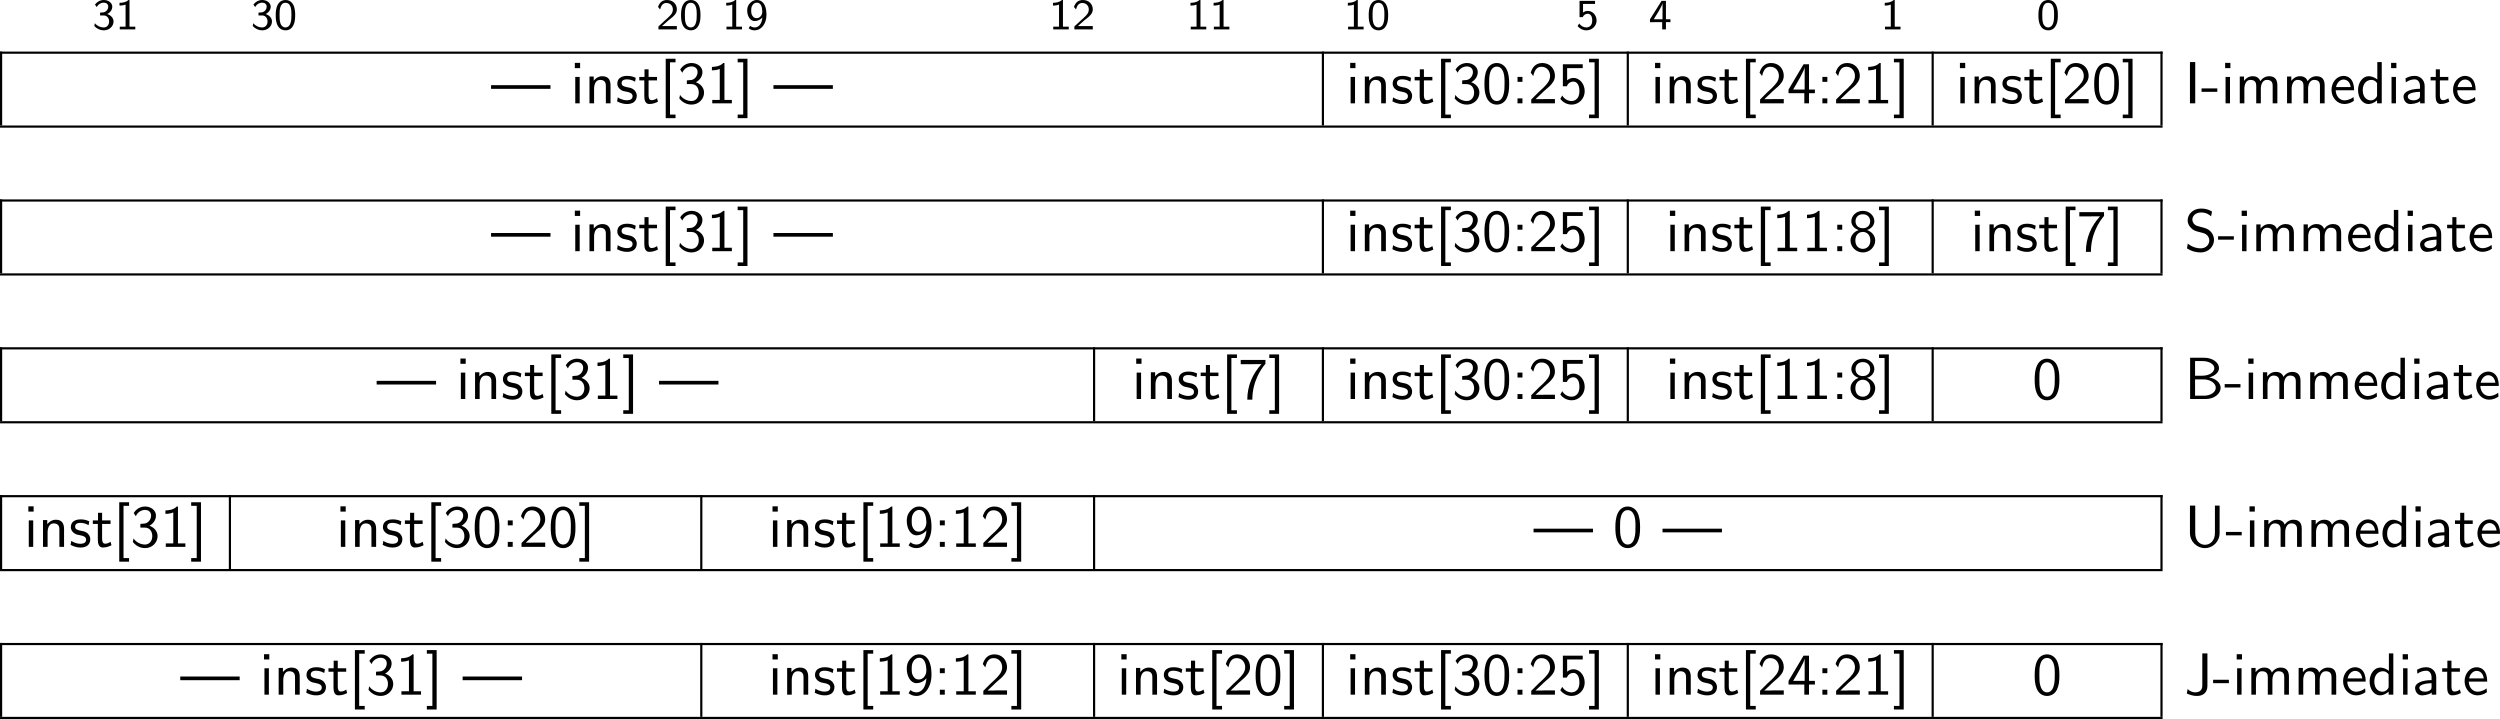 <?xml version="1.0" encoding="UTF-8" standalone="no"?>
<svg
   width="458.249pt"
   height="131.796pt"
   viewBox="0 0 458.249 131.796"
   version="1.2"
   id="svg314"
   sodipodi:docname="rv32_03_tmp.svg"
   xmlns:inkscape="http://www.inkscape.org/namespaces/inkscape"
   xmlns:sodipodi="http://sodipodi.sourceforge.net/DTD/sodipodi-0.dtd"
   xmlns:xlink="http://www.w3.org/1999/xlink"
   xmlns="http://www.w3.org/2000/svg"
   xmlns:svg="http://www.w3.org/2000/svg">
  <sodipodi:namedview
     id="namedview314"
     pagecolor="#ffffff"
     bordercolor="#000000"
     borderopacity="0.25"
     inkscape:showpageshadow="2"
     inkscape:pageopacity="0.0"
     inkscape:pagecheckerboard="0"
     inkscape:deskcolor="#d1d1d1"
     inkscape:document-units="pt" />
  <defs
     id="defs36">
    <g
       id="g36">
      <symbol
         overflow="visible"
         id="glyph0-0">
        <path
           style="stroke:none"
           d=""
           id="path1" />
      </symbol>
      <symbol
         overflow="visible"
         id="glyph0-1">
        <path
           style="stroke:none"
           d="m 0.797,-4.094 c 0.328,-0.625 0.906,-0.812 1.281,-0.812 0.469,0 0.828,0.281 0.828,0.734 0,0.422 -0.297,0.938 -0.891,1.047 -0.047,0 -0.078,0 -0.609,0.047 V -2.562 h 0.625 c 0.75,0 1.031,0.609 1.031,1.109 0,0.609 -0.375,1.094 -1,1.094 -0.562,0 -1.203,-0.266 -1.609,-0.781 L 0.344,-0.625 c 0.469,0.516 1.109,0.797 1.734,0.797 1.047,0 1.797,-0.781 1.797,-1.625 0,-0.656 -0.531,-1.172 -1.156,-1.359 0.609,-0.312 0.922,-0.844 0.922,-1.359 0,-0.688 -0.703,-1.219 -1.547,-1.219 -0.703,0 -1.281,0.359 -1.625,0.844 z m 0,0"
           id="path2" />
      </symbol>
      <symbol
         overflow="visible"
         id="glyph0-2">
        <path
           style="stroke:none"
           d="M 2.562,-5.391 H 2.375 c -0.516,0.469 -1.156,0.5 -1.641,0.516 v 0.516 C 1.047,-4.375 1.438,-4.391 1.844,-4.547 V -0.5 H 0.781 V 0 H 3.625 V -0.5 H 2.562 Z m 0,0"
           id="path3" />
      </symbol>
      <symbol
         overflow="visible"
         id="glyph0-3">
        <path
           style="stroke:none"
           d="m 3.891,-2.594 c 0,-0.375 0,-1.312 -0.375,-1.969 C 3.109,-5.281 2.5,-5.391 2.109,-5.391 c -0.359,0 -0.984,0.109 -1.375,0.797 -0.391,0.641 -0.406,1.5 -0.406,2 0,0.594 0.031,1.312 0.375,1.922 0.344,0.641 0.938,0.844 1.406,0.844 0.797,0 1.234,-0.469 1.469,-0.969 0.281,-0.562 0.312,-1.297 0.312,-1.797 z m -1.781,2.234 c -0.328,0 -0.719,-0.188 -0.922,-0.766 -0.156,-0.484 -0.156,-0.984 -0.156,-1.562 0,-0.734 0,-2.188 1.078,-2.188 1.094,0 1.094,1.453 1.094,2.188 0,0.516 0,1.125 -0.203,1.625 -0.219,0.578 -0.625,0.703 -0.891,0.703 z m 0,0"
           id="path4" />
      </symbol>
      <symbol
         overflow="visible"
         id="glyph0-4">
        <path
           style="stroke:none"
           d="m 2.25,-0.609 c -0.094,0 -0.188,0 -0.281,0 H 1.062 l 1.234,-1.094 C 2.438,-1.828 2.828,-2.125 2.984,-2.25 c 0.344,-0.312 0.812,-0.734 0.812,-1.422 0,-0.906 -0.672,-1.719 -1.812,-1.719 -0.844,0 -1.359,0.453 -1.641,1.266 l 0.375,0.469 c 0.188,-0.672 0.469,-1.188 1.156,-1.188 0.672,0 1.188,0.469 1.188,1.188 0,0.656 -0.391,1.031 -0.875,1.484 -0.156,0.156 -0.578,0.516 -0.75,0.688 C 1.203,-1.281 0.656,-0.75 0.422,-0.547 V 0 h 3.375 v -0.609 z m 0,0"
           id="path5" />
      </symbol>
      <symbol
         overflow="visible"
         id="glyph0-5">
        <path
           style="stroke:none"
           d="m 0.609,-0.203 c 0.391,0.297 0.75,0.375 1.125,0.375 1.125,0 2.141,-1.125 2.141,-2.844 0,-2.172 -0.969,-2.719 -1.734,-2.719 -0.703,0 -1.031,0.328 -1.266,0.562 -0.516,0.516 -0.531,1.062 -0.531,1.375 0,1.031 0.562,1.922 1.344,1.922 0.906,0 1.391,-0.609 1.438,-0.656 -0.109,1.266 -0.734,1.828 -1.391,1.828 -0.406,0 -0.672,-0.156 -0.844,-0.297 z m 2.484,-3.25 c 0.016,0.047 0.016,0.125 0.016,0.172 0,0.594 -0.359,1.219 -1.047,1.219 -0.312,0 -0.547,-0.094 -0.75,-0.422 -0.219,-0.297 -0.234,-0.609 -0.234,-0.969 0,-0.312 0,-0.672 0.25,-1.016 0.172,-0.234 0.406,-0.438 0.812,-0.438 0.766,0 0.938,0.938 0.953,1.453 z m 0,0"
           id="path6" />
      </symbol>
      <symbol
         overflow="visible"
         id="glyph0-6">
        <path
           style="stroke:none"
           d="m 1.312,-4.672 h 2.203 v -0.562 H 0.672 V -2.25 H 1.25 C 1.438,-2.672 1.812,-2.875 2.172,-2.875 2.5,-2.875 3,-2.641 3,-1.641 c 0,1.047 -0.672,1.281 -1.078,1.281 -0.516,0 -1.031,-0.281 -1.297,-0.734 l -0.312,0.484 c 0.391,0.484 0.984,0.781 1.609,0.781 1.062,0 1.875,-0.812 1.875,-1.797 0,-0.984 -0.734,-1.766 -1.609,-1.766 -0.344,0 -0.641,0.109 -0.875,0.312 z m 0,0"
           id="path7" />
      </symbol>
      <symbol
         overflow="visible"
         id="glyph0-7">
        <path
           style="stroke:none"
           d="m 3.156,-1.328 h 0.828 v -0.531 H 3.156 v -3.375 H 2.359 l -2.125,3.375 v 0.531 H 2.469 V 0 h 0.688 z m -2.234,-0.531 c 0.234,-0.375 1.609,-2.5 1.609,-2.984 v 2.984 z m 0,0"
           id="path8" />
      </symbol>
      <symbol
         overflow="visible"
         id="glyph1-0">
        <path
           style="stroke:none"
           d=""
           id="path9" />
      </symbol>
      <symbol
         overflow="visible"
         id="glyph1-1">
        <path
           style="stroke:none"
           d="M 10.891,-2.656 V -3.328 H 0 v 0.672 z m 0,0"
           id="path10" />
      </symbol>
      <symbol
         overflow="visible"
         id="glyph1-2">
        <path
           style="stroke:none"
           d="M 1.781,-7.422 H 0.812 v 0.969 H 1.781 Z M 1.703,-4.844 h -0.812 V 0 h 0.812 z m 0,0"
           id="path11" />
      </symbol>
      <symbol
         overflow="visible"
         id="glyph1-3">
        <path
           style="stroke:none"
           d="m 4.75,-3.25 c 0,-0.719 -0.172,-1.719 -1.5,-1.719 -0.984,0 -1.516,0.75 -1.578,0.828 V -4.906 H 0.891 V 0 h 0.844 v -2.672 c 0,-0.719 0.266,-1.625 1.094,-1.625 1.047,0 1.062,0.781 1.062,1.125 V 0 H 4.75 Z m 0,0"
           id="path12" />
      </symbol>
      <symbol
         overflow="visible"
         id="glyph1-4">
        <path
           style="stroke:none"
           d="M 3.734,-4.672 C 3.172,-4.938 2.719,-5.031 2.172,-5.031 c -0.281,0 -1.812,0 -1.812,1.438 0,0.531 0.312,0.875 0.594,1.078 0.328,0.25 0.578,0.297 1.172,0.406 0.391,0.078 1.031,0.219 1.031,0.797 0,0.75 -0.859,0.75 -1.031,0.75 -0.875,0 -1.5,-0.406 -1.688,-0.531 l -0.125,0.734 C 0.656,-0.188 1.25,0.125 2.141,0.125 c 0.188,0 0.797,0 1.266,-0.359 0.328,-0.25 0.516,-0.688 0.516,-1.156 C 3.922,-2 3.516,-2.359 3.5,-2.406 3.078,-2.781 2.781,-2.844 2.234,-2.938 c -0.594,-0.125 -1.094,-0.234 -1.094,-0.766 0,-0.688 0.781,-0.688 0.922,-0.688 0.344,0 0.922,0.047 1.547,0.422 z m 0,0"
           id="path13" />
      </symbol>
      <symbol
         overflow="visible"
         id="glyph1-5">
        <path
           style="stroke:none"
           d="M 1.906,-4.203 H 3.453 V -4.844 H 1.906 v -1.391 h -0.75 V -4.844 H 0.203 v 0.641 H 1.125 v 2.906 c 0,0.656 0.156,1.422 0.906,1.422 0.766,0 1.312,-0.281 1.594,-0.422 L 3.453,-0.938 C 3.156,-0.703 2.812,-0.578 2.469,-0.578 c -0.406,0 -0.562,-0.328 -0.562,-0.906 z m 0,0"
           id="path14" />
      </symbol>
      <symbol
         overflow="visible"
         id="glyph1-6">
        <path
           style="stroke:none"
           d="M 2.906,2.719 V 2.062 H 1.891 V -7.516 H 2.906 v -0.656 H 1.109 V 2.719 Z m 0,0"
           id="path15" />
      </symbol>
      <symbol
         overflow="visible"
         id="glyph1-7">
        <path
           style="stroke:none"
           d="m 1,-5.609 c 0.312,-0.766 1.031,-1.156 1.688,-1.156 0.578,0 1.109,0.328 1.109,1.031 0,0.656 -0.453,1.312 -1.109,1.453 -0.062,0.016 -0.094,0.016 -0.859,0.078 V -3.531 H 2.594 c 1.188,0 1.422,1.016 1.422,1.562 0,0.844 -0.5,1.547 -1.344,1.547 -0.75,0 -1.609,-0.391 -2.094,-1.125 l -0.125,0.656 C 1.25,0.125 2.25,0.234 2.688,0.234 c 1.344,0 2.297,-1.047 2.297,-2.203 0,-0.984 -0.766,-1.656 -1.5,-1.891 0.828,-0.453 1.203,-1.188 1.203,-1.875 0,-0.938 -0.906,-1.656 -1.984,-1.656 -0.844,0 -1.641,0.438 -2.094,1.203 z m 0,0"
           id="path16" />
      </symbol>
      <symbol
         overflow="visible"
         id="glyph1-8">
        <path
           style="stroke:none"
           d="M 3.266,-7.391 H 3.047 C 2.406,-6.734 1.5,-6.703 0.969,-6.672 v 0.625 c 0.359,0 0.891,-0.031 1.438,-0.25 V -0.625 h -1.375 V 0 H 4.625 V -0.625 H 3.266 Z m 0,0"
           id="path17" />
      </symbol>
      <symbol
         overflow="visible"
         id="glyph1-9">
        <path
           style="stroke:none"
           d="M 2.031,-8.172 H 0.234 v 0.656 H 1.25 V 2.062 H 0.234 V 2.719 H 2.031 Z m 0,0"
           id="path18" />
      </symbol>
      <symbol
         overflow="visible"
         id="glyph1-10">
        <path
           style="stroke:none"
           d="m 4.984,-3.562 c 0,-0.859 -0.047,-1.875 -0.5,-2.75 C 4.031,-7.125 3.281,-7.391 2.719,-7.391 c -0.641,0 -1.406,0.297 -1.844,1.266 -0.359,0.797 -0.422,1.703 -0.422,2.562 0,0.875 0.047,1.672 0.375,2.469 0.438,1.047 1.266,1.328 1.891,1.328 0.797,0 1.484,-0.438 1.828,-1.188 0.328,-0.719 0.438,-1.438 0.438,-2.609 z M 2.719,-0.422 c -0.562,0 -1,-0.422 -1.219,-1.203 -0.188,-0.625 -0.188,-1.203 -0.188,-2.062 0,-0.688 0,-1.344 0.188,-1.938 0.062,-0.203 0.328,-1.109 1.219,-1.109 0.844,0 1.125,0.828 1.203,1.031 0.219,0.609 0.219,1.344 0.219,2.016 0,0.719 0,1.406 -0.203,2.094 -0.281,1 -0.859,1.172 -1.219,1.172 z m 0,0"
           id="path19" />
      </symbol>
      <symbol
         overflow="visible"
         id="glyph1-11">
        <path
           style="stroke:none"
           d="M 1.969,-4.844 H 1.062 V -3.938 H 1.969 Z M 1.062,-0.906 V 0 h 0.906 v -0.906 z m 0,0"
           id="path20" />
      </symbol>
      <symbol
         overflow="visible"
         id="glyph1-12">
        <path
           style="stroke:none"
           d="m 1.891,-2.047 -1.344,1.344 V 0 h 4.344 V -0.781 H 2.906 c -0.125,0 -0.25,0.016 -0.391,0.016 h -1.188 c 0.344,-0.297 1.188,-1.125 1.516,-1.438 0.203,-0.203 0.766,-0.656 0.969,-0.844 0.5,-0.5 1.078,-1.078 1.078,-2 0,-1.25 -0.875,-2.344 -2.312,-2.344 -1.25,0 -1.859,0.844 -2.125,1.781 0.141,0.188 0.188,0.25 0.219,0.281 C 0.688,-5.297 0.797,-5.156 0.906,-5 1.125,-5.844 1.422,-6.703 2.422,-6.703 3.453,-6.703 4,-5.875 4,-5.031 c 0,0.938 -0.625,1.547 -1.266,2.203 z m 0,0"
           id="path21" />
      </symbol>
      <symbol
         overflow="visible"
         id="glyph1-13">
        <path
           style="stroke:none"
           d="M 1.672,-6.453 H 4.531 V -7.156 H 0.891 V -3.125 h 0.719 c 0.172,-0.438 0.578,-0.859 1.219,-0.859 0.516,0 1.094,0.438 1.094,1.75 0,1.812 -1.328,1.812 -1.422,1.812 -0.734,0 -1.406,-0.422 -1.719,-1.016 l -0.359,0.609 c 0.453,0.625 1.203,1.062 2.094,1.062 1.297,0 2.375,-1.078 2.375,-2.453 0,-1.359 -0.938,-2.438 -2.062,-2.438 -0.422,0 -0.844,0.156 -1.156,0.453 z m 0,0"
           id="path22" />
      </symbol>
      <symbol
         overflow="visible"
         id="glyph1-14">
        <path
           style="stroke:none"
           d="M 4.062,-1.859 H 5.141 V -2.531 H 4.062 v -4.625 h -1 l -2.75,4.625 v 0.672 H 3.203 V 0 H 4.062 Z M 1.156,-2.531 c 0.562,-0.938 2.109,-3.516 2.109,-4.141 v 4.141 z m 0,0"
           id="path23" />
      </symbol>
      <symbol
         overflow="visible"
         id="glyph1-15">
        <path
           style="stroke:none"
           d="M 2,-7.562 H 1.031 V 0 H 2 Z m 0,0"
           id="path24" />
      </symbol>
      <symbol
         overflow="visible"
         id="glyph1-16">
        <path
           style="stroke:none"
           d="m 3.016,-2.109 v -0.625 H 0.125 v 0.625 z m 0,0"
           id="path25" />
      </symbol>
      <symbol
         overflow="visible"
         id="glyph1-17">
        <path
           style="stroke:none"
           d="m 7.781,-3.25 c 0,-0.734 -0.172,-1.719 -1.5,-1.719 -0.656,0 -1.219,0.312 -1.625,0.906 C 4.375,-4.891 3.609,-4.969 3.266,-4.969 c -0.797,0 -1.297,0.453 -1.594,0.844 V -4.906 H 0.891 V 0 h 0.844 v -2.672 c 0,-0.734 0.297,-1.625 1.094,-1.625 1.016,0 1.078,0.703 1.078,1.125 V 0 H 4.75 v -2.672 c 0,-0.734 0.297,-1.625 1.109,-1.625 1.016,0 1.062,0.703 1.062,1.125 V 0 H 7.781 Z m 0,0"
           id="path26" />
      </symbol>
      <symbol
         overflow="visible"
         id="glyph1-18">
        <path
           style="stroke:none"
           d="m 4.516,-2.391 c 0,-0.375 -0.016,-1.188 -0.438,-1.844 C 3.625,-4.906 2.969,-5.031 2.578,-5.031 c -1.219,0 -2.203,1.156 -2.203,2.562 0,1.438 1.047,2.594 2.359,2.594 0.688,0 1.312,-0.266 1.734,-0.578 L 4.406,-1.156 C 3.719,-0.594 3,-0.547 2.75,-0.547 c -0.875,0 -1.578,-0.766 -1.609,-1.844 z m -3.312,-0.594 c 0.172,-0.828 0.75,-1.375 1.375,-1.375 0.562,0 1.172,0.375 1.312,1.375 z m 0,0"
           id="path27" />
      </symbol>
      <symbol
         overflow="visible"
         id="glyph1-19">
        <path
           style="stroke:none"
           d="m 4.734,-7.562 h -0.812 v 3.203 C 3.344,-4.844 2.719,-4.969 2.328,-4.969 c -1.078,0 -1.938,1.141 -1.938,2.547 0,1.422 0.844,2.547 1.875,2.547 0.359,0 1,-0.109 1.609,-0.688 V 0 H 4.734 Z M 3.875,-1.516 c 0,0.156 0,0.344 -0.359,0.672 C 3.266,-0.625 3,-0.547 2.719,-0.547 2.047,-0.547 1.25,-1.062 1.25,-2.406 c 0,-1.438 0.938,-1.891 1.578,-1.891 0.484,0 0.812,0.25 1.047,0.594 z m 0,0"
           id="path28" />
      </symbol>
      <symbol
         overflow="visible"
         id="glyph1-20">
        <path
           style="stroke:none"
           d="m 4.359,-3.156 c 0,-1.109 -0.797,-1.875 -1.812,-1.875 -0.703,0 -1.188,0.172 -1.703,0.469 l 0.062,0.719 c 0.562,-0.406 1.109,-0.547 1.641,-0.547 0.516,0 0.953,0.438 0.953,1.25 v 0.469 c -1.641,0.016 -3.016,0.484 -3.016,1.438 0,0.469 0.297,1.359 1.234,1.359 0.156,0 1.188,-0.031 1.812,-0.516 V 0 H 4.359 Z M 3.5,-1.438 c 0,0.203 0,0.484 -0.375,0.688 -0.312,0.188 -0.719,0.203 -0.844,0.203 -0.531,0 -1.016,-0.25 -1.016,-0.703 0,-0.766 1.766,-0.844 2.234,-0.859 z m 0,0"
           id="path29" />
      </symbol>
      <symbol
         overflow="visible"
         id="glyph1-21">
        <path
           style="stroke:none"
           d="m 3.484,-3.875 c 0.969,-0.312 1.344,-1.031 1.344,-1.609 0,-1.031 -0.922,-1.906 -2.109,-1.906 -1.219,0 -2.109,0.906 -2.109,1.906 0,0.578 0.375,1.297 1.344,1.609 -0.781,0.281 -1.5,0.969 -1.5,1.906 0,1.188 1.016,2.203 2.266,2.203 1.297,0 2.266,-1.047 2.266,-2.203 0,-0.984 -0.766,-1.656 -1.5,-1.906 z M 2.719,-4.203 c -0.828,0 -1.344,-0.531 -1.344,-1.281 0,-0.75 0.531,-1.281 1.344,-1.281 0.859,0 1.344,0.578 1.344,1.281 0,0.781 -0.547,1.281 -1.344,1.281 z m 0,3.781 c -0.75,0 -1.375,-0.531 -1.375,-1.547 0,-1.156 0.781,-1.562 1.375,-1.562 0.625,0 1.375,0.438 1.375,1.562 0,1.047 -0.672,1.547 -1.375,1.547 z m 0,0"
           id="path30" />
      </symbol>
      <symbol
         overflow="visible"
         id="glyph1-22">
        <path
           style="stroke:none"
           d="m 2.531,-6.375 c 0.125,0 0.266,-0.016 0.391,-0.016 H 4.25 C 2.625,-4.609 1.656,-2.438 1.656,0.125 h 0.922 c 0,-3.281 1.562,-5.609 2.406,-6.578 V -7.156 H 0.453 V -6.375 Z m 0,0"
           id="path31" />
      </symbol>
      <symbol
         overflow="visible"
         id="glyph1-23">
        <path
           style="stroke:none"
           d="M 5.078,-7.266 C 4.469,-7.625 3.875,-7.812 3.078,-7.812 c -1.516,0 -2.469,1.078 -2.469,2.156 0,0.469 0.156,0.922 0.594,1.375 0.453,0.5 0.938,0.625 1.578,0.781 0.922,0.234 1.031,0.266 1.344,0.531 0.219,0.188 0.453,0.547 0.453,1.016 0,0.719 -0.594,1.438 -1.594,1.438 -0.438,0 -1.422,-0.109 -2.344,-0.875 l -0.156,0.875 C 1.438,0.094 2.312,0.234 3,0.234 c 1.438,0 2.438,-1.094 2.438,-2.297 0,-0.703 -0.328,-1.234 -0.578,-1.5 -0.5,-0.531 -0.875,-0.641 -1.875,-0.891 -0.625,-0.156 -0.797,-0.188 -1.125,-0.469 C 1.781,-5 1.469,-5.312 1.469,-5.797 c 0,-0.641 0.594,-1.297 1.594,-1.297 0.922,0 1.438,0.359 1.844,0.703 z m 0,0"
           id="path32" />
      </symbol>
      <symbol
         overflow="visible"
         id="glyph1-24">
        <path
           style="stroke:none"
           d="M 1.062,-7.562 V 0 h 2.875 C 5.5,0 6.656,-0.984 6.656,-2.047 6.656,-3 5.703,-3.781 4.547,-3.953 c 1,-0.25 1.812,-0.891 1.812,-1.719 0,-1 -1.172,-1.891 -2.719,-1.891 z m 0.906,3.297 v -2.688 h 1.375 C 4.547,-6.953 5.5,-6.375 5.5,-5.656 5.5,-5 4.734,-4.266 3.234,-4.266 Z m 0,3.656 V -3.594 h 1.578 c 1.156,0 2.219,0.656 2.219,1.531 0,0.812 -0.953,1.453 -2.141,1.453 z m 0,0"
           id="path33" />
      </symbol>
      <symbol
         overflow="visible"
         id="glyph1-25">
        <path
           style="stroke:none"
           d="m 0.781,-0.266 c 0.375,0.281 0.781,0.5 1.453,0.5 1.438,0 2.75,-1.516 2.75,-3.891 0,-3.047 -1.297,-3.734 -2.219,-3.734 -0.766,0 -1.219,0.328 -1.594,0.734 -0.688,0.734 -0.719,1.453 -0.719,1.922 0,1.391 0.719,2.625 1.766,2.625 0.688,0 1.375,-0.328 1.844,-0.906 -0.109,1.75 -0.953,2.594 -1.812,2.594 -0.375,0 -0.734,-0.094 -1.125,-0.422 z M 4.031,-4.75 c 0.016,0.078 0.016,0.188 0.016,0.266 0,0.891 -0.531,1.703 -1.391,1.703 -0.516,0 -0.828,-0.25 -1.047,-0.656 -0.25,-0.422 -0.25,-0.828 -0.25,-1.297 0,-0.484 0,-0.922 0.312,-1.406 0.219,-0.312 0.516,-0.625 1.094,-0.625 1.062,0 1.25,1.484 1.266,2.016 z m 0,0"
           id="path34" />
      </symbol>
      <symbol
         overflow="visible"
         id="glyph1-26">
        <path
           style="stroke:none"
           d="M 6.469,-7.562 H 5.609 v 5.031 c 0,1.438 -0.906,2.156 -1.828,2.156 C 2.891,-0.375 2,-1.062 2,-2.531 V -7.562 H 1.031 v 5.016 c 0,1.594 1.266,2.781 2.75,2.781 1.453,0 2.688,-1.188 2.688,-2.781 z m 0,0"
           id="path35" />
      </symbol>
      <symbol
         overflow="visible"
         id="glyph1-27">
        <path
           style="stroke:none"
           d="m 4.234,-7.562 h -0.938 v 5.906 c 0,0.188 0,1.234 -1.297,1.234 -0.453,0 -1.016,-0.203 -1.391,-0.609 l -0.156,0.812 c 0.266,0.125 0.953,0.453 1.875,0.453 1.125,0 1.906,-0.625 1.906,-1.859 z m 0,0"
           id="path36" />
      </symbol>
    </g>
  </defs>
  <g
     id="surface1"
     transform="translate(-74.715,-328.899)">
    <g
       style="fill:#000000;fill-opacity:1"
       id="g37">
      <use
         xlink:href="#glyph0-1"
         x="91.654"
         y="334.29"
         id="use36" />
      <use
         xlink:href="#glyph0-2"
         x="95.889"
         y="334.29"
         id="use37" />
    </g>
    <g
       style="fill:#000000;fill-opacity:1"
       id="g39">
      <use
         xlink:href="#glyph0-1"
         x="120.694"
         y="334.29"
         id="use38" />
      <use
         xlink:href="#glyph0-3"
         x="124.928"
         y="334.29"
         id="use39" />
    </g>
    <g
       style="fill:#000000;fill-opacity:1"
       id="g41">
      <use
         xlink:href="#glyph0-4"
         x="194.988"
         y="334.29"
         id="use40" />
      <use
         xlink:href="#glyph0-3"
         x="199.222"
         y="334.29"
         id="use41" />
    </g>
    <g
       style="fill:#000000;fill-opacity:1"
       id="g43">
      <use
         xlink:href="#glyph0-2"
         x="207.099"
         y="334.29"
         id="use42" />
      <use
         xlink:href="#glyph0-5"
         x="211.334"
         y="334.29"
         id="use43" />
    </g>
    <g
       style="fill:#000000;fill-opacity:1"
       id="g45">
      <use
         xlink:href="#glyph0-2"
         x="266.991"
         y="334.29"
         id="use44" />
      <use
         xlink:href="#glyph0-4"
         x="271.226"
         y="334.29"
         id="use45" />
    </g>
    <g
       style="fill:#000000;fill-opacity:1"
       id="g47">
      <use
         xlink:href="#glyph0-2"
         x="292.198"
         y="334.29"
         id="use46" />
      <use
         xlink:href="#glyph0-2"
         x="296.432"
         y="334.29"
         id="use47" />
    </g>
    <g
       style="fill:#000000;fill-opacity:1"
       id="g49">
      <use
         xlink:href="#glyph0-2"
         x="321.038"
         y="334.29"
         id="use48" />
      <use
         xlink:href="#glyph0-3"
         x="325.273"
         y="334.29"
         id="use49" />
    </g>
    <g
       style="fill:#000000;fill-opacity:1"
       id="g50">
      <use
         xlink:href="#glyph0-6"
         x="363.572"
         y="334.29"
         id="use50" />
    </g>
    <g
       style="fill:#000000;fill-opacity:1"
       id="g51">
      <use
         xlink:href="#glyph0-7"
         x="376.924"
         y="334.29"
         id="use51" />
    </g>
    <g
       style="fill:#000000;fill-opacity:1"
       id="g52">
      <use
         xlink:href="#glyph0-2"
         x="419.455"
         y="334.29"
         id="use52" />
    </g>
    <g
       style="fill:#000000;fill-opacity:1"
       id="g53">
      <use
         xlink:href="#glyph0-3"
         x="448.03"
         y="334.29"
         id="use53" />
    </g>
    <path
       style="fill:none;stroke:#000000;stroke-width:0.398;stroke-linecap:butt;stroke-linejoin:miter;stroke-miterlimit:10;stroke-opacity:1"
       d="M 0.002,-6.875e-4 H 396.4"
       transform="matrix(1,0,0,-1,74.717,338.554)"
       id="path53" />
    <path
       style="fill:none;stroke:#000000;stroke-width:0.398;stroke-linecap:butt;stroke-linejoin:miter;stroke-miterlimit:10;stroke-opacity:1"
       d="M -0.002,0.002 V 13.549"
       transform="matrix(1,0,0,-1,74.916,351.904)"
       id="path54" />
    <g
       style="fill:#000000;fill-opacity:1"
       id="g54">
      <use
         xlink:href="#glyph1-1"
         x="164.727"
         y="347.839"
         id="use54" />
    </g>
    <g
       style="fill:#000000;fill-opacity:1"
       id="g62">
      <use
         xlink:href="#glyph1-2"
         x="179.269"
         y="347.839"
         id="use55" />
      <use
         xlink:href="#glyph1-3"
         x="181.875"
         y="347.839"
         id="use56" />
      <use
         xlink:href="#glyph1-4"
         x="187.512"
         y="347.839"
         id="use57" />
      <use
         xlink:href="#glyph1-5"
         x="191.693"
         y="347.839"
         id="use58" />
      <use
         xlink:href="#glyph1-6"
         x="195.632"
         y="347.839"
         id="use59" />
      <use
         xlink:href="#glyph1-7"
         x="198.784"
         y="347.839"
         id="use60" />
      <use
         xlink:href="#glyph1-8"
         x="204.239"
         y="347.839"
         id="use61" />
      <use
         xlink:href="#glyph1-9"
         x="209.693"
         y="347.839"
         id="use62" />
    </g>
    <g
       style="fill:#000000;fill-opacity:1"
       id="g63">
      <use
         xlink:href="#glyph1-1"
         x="216.488"
         y="347.839"
         id="use63" />
    </g>
    <path
       style="fill:none;stroke:#000000;stroke-width:0.398;stroke-linecap:butt;stroke-linejoin:miter;stroke-miterlimit:10;stroke-opacity:1"
       d="M -0.002,0.002 V 13.549"
       transform="matrix(1,0,0,-1,317.205,351.904)"
       id="path63" />
    <g
       style="fill:#000000;fill-opacity:1"
       id="g74">
      <use
         xlink:href="#glyph1-2"
         x="321.389"
         y="347.839"
         id="use64" />
      <use
         xlink:href="#glyph1-3"
         x="323.995"
         y="347.839"
         id="use65" />
      <use
         xlink:href="#glyph1-4"
         x="329.632"
         y="347.839"
         id="use66" />
      <use
         xlink:href="#glyph1-5"
         x="333.813"
         y="347.839"
         id="use67" />
      <use
         xlink:href="#glyph1-6"
         x="337.753"
         y="347.839"
         id="use68" />
      <use
         xlink:href="#glyph1-7"
         x="340.904"
         y="347.839"
         id="use69" />
      <use
         xlink:href="#glyph1-10"
         x="346.359"
         y="347.839"
         id="use70" />
      <use
         xlink:href="#glyph1-11"
         x="351.813"
         y="347.839"
         id="use71" />
      <use
         xlink:href="#glyph1-12"
         x="354.844"
         y="347.839"
         id="use72" />
      <use
         xlink:href="#glyph1-13"
         x="360.298"
         y="347.839"
         id="use73" />
      <use
         xlink:href="#glyph1-9"
         x="365.753"
         y="347.839"
         id="use74" />
    </g>
    <path
       style="fill:none;stroke:#000000;stroke-width:0.398;stroke-linecap:butt;stroke-linejoin:miter;stroke-miterlimit:10;stroke-opacity:1"
       d="M 0.002,0.002 V 13.549"
       transform="matrix(1,0,0,-1,373.088,351.904)"
       id="path74" />
    <g
       style="fill:#000000;fill-opacity:1"
       id="g85">
      <use
         xlink:href="#glyph1-2"
         x="377.273"
         y="347.839"
         id="use75" />
      <use
         xlink:href="#glyph1-3"
         x="379.879"
         y="347.839"
         id="use76" />
      <use
         xlink:href="#glyph1-4"
         x="385.516"
         y="347.839"
         id="use77" />
      <use
         xlink:href="#glyph1-5"
         x="389.697"
         y="347.839"
         id="use78" />
      <use
         xlink:href="#glyph1-6"
         x="393.637"
         y="347.839"
         id="use79" />
      <use
         xlink:href="#glyph1-12"
         x="396.788"
         y="347.839"
         id="use80" />
      <use
         xlink:href="#glyph1-14"
         x="402.243"
         y="347.839"
         id="use81" />
      <use
         xlink:href="#glyph1-11"
         x="407.697"
         y="347.839"
         id="use82" />
      <use
         xlink:href="#glyph1-12"
         x="410.728"
         y="347.839"
         id="use83" />
      <use
         xlink:href="#glyph1-8"
         x="416.183"
         y="347.839"
         id="use84" />
      <use
         xlink:href="#glyph1-9"
         x="421.637"
         y="347.839"
         id="use85" />
    </g>
    <path
       style="fill:none;stroke:#000000;stroke-width:0.398;stroke-linecap:butt;stroke-linejoin:miter;stroke-miterlimit:10;stroke-opacity:1"
       d="M 6.5625e-4,0.002 V 13.549"
       transform="matrix(1,0,0,-1,428.972,351.904)"
       id="path85" />
    <g
       style="fill:#000000;fill-opacity:1"
       id="g93">
      <use
         xlink:href="#glyph1-2"
         x="433.157"
         y="347.839"
         id="use86" />
      <use
         xlink:href="#glyph1-3"
         x="435.763"
         y="347.839"
         id="use87" />
      <use
         xlink:href="#glyph1-4"
         x="441.4"
         y="347.839"
         id="use88" />
      <use
         xlink:href="#glyph1-5"
         x="445.581"
         y="347.839"
         id="use89" />
      <use
         xlink:href="#glyph1-6"
         x="449.521"
         y="347.839"
         id="use90" />
      <use
         xlink:href="#glyph1-12"
         x="452.672"
         y="347.839"
         id="use91" />
      <use
         xlink:href="#glyph1-10"
         x="458.127"
         y="347.839"
         id="use92" />
      <use
         xlink:href="#glyph1-9"
         x="463.581"
         y="347.839"
         id="use93" />
    </g>
    <path
       style="fill:none;stroke:#000000;stroke-width:0.398;stroke-linecap:butt;stroke-linejoin:miter;stroke-miterlimit:10;stroke-opacity:1"
       d="M 9.6875e-4,0.002 V 13.549"
       transform="matrix(1,0,0,-1,470.917,351.904)"
       id="path93" />
    <g
       style="fill:#000000;fill-opacity:1"
       id="g104">
      <use
         xlink:href="#glyph1-15"
         x="475.101"
         y="347.839"
         id="use94" />
      <use
         xlink:href="#glyph1-16"
         x="478.132"
         y="347.839"
         id="use95" />
      <use
         xlink:href="#glyph1-2"
         x="481.768"
         y="347.839"
         id="use96" />
      <use
         xlink:href="#glyph1-17"
         x="484.374"
         y="347.839"
         id="use97" />
      <use
         xlink:href="#glyph1-17"
         x="493.04"
         y="347.839"
         id="use98" />
      <use
         xlink:href="#glyph1-18"
         x="501.706"
         y="347.839"
         id="use99" />
      <use
         xlink:href="#glyph1-19"
         x="506.554"
         y="347.839"
         id="use100" />
      <use
         xlink:href="#glyph1-2"
         x="512.191"
         y="347.839"
         id="use101" />
      <use
         xlink:href="#glyph1-20"
         x="514.797"
         y="347.839"
         id="use102" />
      <use
         xlink:href="#glyph1-5"
         x="520.04"
         y="347.839"
         id="use103" />
      <use
         xlink:href="#glyph1-18"
         x="523.979"
         y="347.839"
         id="use104" />
    </g>
    <path
       style="fill:none;stroke:#000000;stroke-width:0.398;stroke-linecap:butt;stroke-linejoin:miter;stroke-miterlimit:10;stroke-opacity:1"
       d="M 0.002,0.001 H 396.4"
       transform="matrix(1,0,0,-1,74.717,352.103)"
       id="path104" />
    <path
       style="fill:none;stroke:#000000;stroke-width:0.398;stroke-linecap:butt;stroke-linejoin:miter;stroke-miterlimit:10;stroke-opacity:1"
       d="M 0.002,6.5625e-4 H 396.4"
       transform="matrix(1,0,0,-1,74.717,365.653)"
       id="path105" />
    <path
       style="fill:none;stroke:#000000;stroke-width:0.398;stroke-linecap:butt;stroke-linejoin:miter;stroke-miterlimit:10;stroke-opacity:1"
       d="M -0.002,-9.0625e-4 V 13.55"
       transform="matrix(1,0,0,-1,74.916,379.003)"
       id="path106" />
    <g
       style="fill:#000000;fill-opacity:1"
       id="g106">
      <use
         xlink:href="#glyph1-1"
         x="164.727"
         y="374.938"
         id="use106" />
    </g>
    <g
       style="fill:#000000;fill-opacity:1"
       id="g114">
      <use
         xlink:href="#glyph1-2"
         x="179.269"
         y="374.938"
         id="use107" />
      <use
         xlink:href="#glyph1-3"
         x="181.875"
         y="374.938"
         id="use108" />
      <use
         xlink:href="#glyph1-4"
         x="187.512"
         y="374.938"
         id="use109" />
      <use
         xlink:href="#glyph1-5"
         x="191.693"
         y="374.938"
         id="use110" />
      <use
         xlink:href="#glyph1-6"
         x="195.632"
         y="374.938"
         id="use111" />
      <use
         xlink:href="#glyph1-7"
         x="198.784"
         y="374.938"
         id="use112" />
      <use
         xlink:href="#glyph1-8"
         x="204.239"
         y="374.938"
         id="use113" />
      <use
         xlink:href="#glyph1-9"
         x="209.693"
         y="374.938"
         id="use114" />
    </g>
    <g
       style="fill:#000000;fill-opacity:1"
       id="g115">
      <use
         xlink:href="#glyph1-1"
         x="216.488"
         y="374.938"
         id="use115" />
    </g>
    <path
       style="fill:none;stroke:#000000;stroke-width:0.398;stroke-linecap:butt;stroke-linejoin:miter;stroke-miterlimit:10;stroke-opacity:1"
       d="M -0.002,-9.0625e-4 V 13.55"
       transform="matrix(1,0,0,-1,317.205,379.003)"
       id="path115" />
    <g
       style="fill:#000000;fill-opacity:1"
       id="g126">
      <use
         xlink:href="#glyph1-2"
         x="321.389"
         y="374.938"
         id="use116" />
      <use
         xlink:href="#glyph1-3"
         x="323.995"
         y="374.938"
         id="use117" />
      <use
         xlink:href="#glyph1-4"
         x="329.632"
         y="374.938"
         id="use118" />
      <use
         xlink:href="#glyph1-5"
         x="333.813"
         y="374.938"
         id="use119" />
      <use
         xlink:href="#glyph1-6"
         x="337.753"
         y="374.938"
         id="use120" />
      <use
         xlink:href="#glyph1-7"
         x="340.904"
         y="374.938"
         id="use121" />
      <use
         xlink:href="#glyph1-10"
         x="346.359"
         y="374.938"
         id="use122" />
      <use
         xlink:href="#glyph1-11"
         x="351.813"
         y="374.938"
         id="use123" />
      <use
         xlink:href="#glyph1-12"
         x="354.844"
         y="374.938"
         id="use124" />
      <use
         xlink:href="#glyph1-13"
         x="360.298"
         y="374.938"
         id="use125" />
      <use
         xlink:href="#glyph1-9"
         x="365.753"
         y="374.938"
         id="use126" />
    </g>
    <path
       style="fill:none;stroke:#000000;stroke-width:0.398;stroke-linecap:butt;stroke-linejoin:miter;stroke-miterlimit:10;stroke-opacity:1"
       d="M 0.002,-9.0625e-4 V 13.55"
       transform="matrix(1,0,0,-1,373.088,379.003)"
       id="path126" />
    <g
       style="fill:#000000;fill-opacity:1"
       id="g136">
      <use
         xlink:href="#glyph1-2"
         x="380"
         y="374.938"
         id="use127" />
      <use
         xlink:href="#glyph1-3"
         x="382.606"
         y="374.938"
         id="use128" />
      <use
         xlink:href="#glyph1-4"
         x="388.243"
         y="374.938"
         id="use129" />
      <use
         xlink:href="#glyph1-5"
         x="392.424"
         y="374.938"
         id="use130" />
      <use
         xlink:href="#glyph1-6"
         x="396.364"
         y="374.938"
         id="use131" />
      <use
         xlink:href="#glyph1-8"
         x="399.515"
         y="374.938"
         id="use132" />
      <use
         xlink:href="#glyph1-8"
         x="404.97"
         y="374.938"
         id="use133" />
      <use
         xlink:href="#glyph1-11"
         x="410.424"
         y="374.938"
         id="use134" />
      <use
         xlink:href="#glyph1-21"
         x="413.455"
         y="374.938"
         id="use135" />
      <use
         xlink:href="#glyph1-9"
         x="418.909"
         y="374.938"
         id="use136" />
    </g>
    <path
       style="fill:none;stroke:#000000;stroke-width:0.398;stroke-linecap:butt;stroke-linejoin:miter;stroke-miterlimit:10;stroke-opacity:1"
       d="M 6.5625e-4,-9.0625e-4 V 13.55"
       transform="matrix(1,0,0,-1,428.972,379.003)"
       id="path136" />
    <g
       style="fill:#000000;fill-opacity:1"
       id="g143">
      <use
         xlink:href="#glyph1-2"
         x="435.884"
         y="374.938"
         id="use137" />
      <use
         xlink:href="#glyph1-3"
         x="438.49"
         y="374.938"
         id="use138" />
      <use
         xlink:href="#glyph1-4"
         x="444.127"
         y="374.938"
         id="use139" />
      <use
         xlink:href="#glyph1-5"
         x="448.308"
         y="374.938"
         id="use140" />
      <use
         xlink:href="#glyph1-6"
         x="452.248"
         y="374.938"
         id="use141" />
      <use
         xlink:href="#glyph1-22"
         x="455.399"
         y="374.938"
         id="use142" />
      <use
         xlink:href="#glyph1-9"
         x="460.854"
         y="374.938"
         id="use143" />
    </g>
    <path
       style="fill:none;stroke:#000000;stroke-width:0.398;stroke-linecap:butt;stroke-linejoin:miter;stroke-miterlimit:10;stroke-opacity:1"
       d="M 9.6875e-4,-9.0625e-4 V 13.55"
       transform="matrix(1,0,0,-1,470.917,379.003)"
       id="path143" />
    <g
       style="fill:#000000;fill-opacity:1"
       id="g154">
      <use
         xlink:href="#glyph1-23"
         x="475.101"
         y="374.938"
         id="use144" />
      <use
         xlink:href="#glyph1-16"
         x="481.162"
         y="374.938"
         id="use145" />
      <use
         xlink:href="#glyph1-2"
         x="484.798"
         y="374.938"
         id="use146" />
      <use
         xlink:href="#glyph1-17"
         x="487.404"
         y="374.938"
         id="use147" />
      <use
         xlink:href="#glyph1-17"
         x="496.07"
         y="374.938"
         id="use148" />
      <use
         xlink:href="#glyph1-18"
         x="504.737"
         y="374.938"
         id="use149" />
      <use
         xlink:href="#glyph1-19"
         x="509.585"
         y="374.938"
         id="use150" />
      <use
         xlink:href="#glyph1-2"
         x="515.221"
         y="374.938"
         id="use151" />
      <use
         xlink:href="#glyph1-20"
         x="517.828"
         y="374.938"
         id="use152" />
      <use
         xlink:href="#glyph1-5"
         x="523.071"
         y="374.938"
         id="use153" />
      <use
         xlink:href="#glyph1-18"
         x="527.01"
         y="374.938"
         id="use154" />
    </g>
    <path
       style="fill:none;stroke:#000000;stroke-width:0.398;stroke-linecap:butt;stroke-linejoin:miter;stroke-miterlimit:10;stroke-opacity:1"
       d="M 0.002,-0.001 H 396.4"
       transform="matrix(1,0,0,-1,74.717,379.202)"
       id="path154" />
    <path
       style="fill:none;stroke:#000000;stroke-width:0.398;stroke-linecap:butt;stroke-linejoin:miter;stroke-miterlimit:10;stroke-opacity:1"
       d="M 0.002,0.001 H 396.4"
       transform="matrix(1,0,0,-1,74.717,392.751)"
       id="path155" />
    <path
       style="fill:none;stroke:#000000;stroke-width:0.398;stroke-linecap:butt;stroke-linejoin:miter;stroke-miterlimit:10;stroke-opacity:1"
       d="M -0.002,-5.625e-4 V 13.55"
       transform="matrix(1,0,0,-1,74.916,406.101)"
       id="path156" />
    <g
       style="fill:#000000;fill-opacity:1"
       id="g156">
      <use
         xlink:href="#glyph1-1"
         x="143.755"
         y="402.036"
         id="use156" />
    </g>
    <g
       style="fill:#000000;fill-opacity:1"
       id="g164">
      <use
         xlink:href="#glyph1-2"
         x="158.297"
         y="402.036"
         id="use157" />
      <use
         xlink:href="#glyph1-3"
         x="160.903"
         y="402.036"
         id="use158" />
      <use
         xlink:href="#glyph1-4"
         x="166.54"
         y="402.036"
         id="use159" />
      <use
         xlink:href="#glyph1-5"
         x="170.721"
         y="402.036"
         id="use160" />
      <use
         xlink:href="#glyph1-6"
         x="174.66"
         y="402.036"
         id="use161" />
      <use
         xlink:href="#glyph1-7"
         x="177.812"
         y="402.036"
         id="use162" />
      <use
         xlink:href="#glyph1-8"
         x="183.267"
         y="402.036"
         id="use163" />
      <use
         xlink:href="#glyph1-9"
         x="188.721"
         y="402.036"
         id="use164" />
    </g>
    <g
       style="fill:#000000;fill-opacity:1"
       id="g165">
      <use
         xlink:href="#glyph1-1"
         x="195.516"
         y="402.036"
         id="use165" />
    </g>
    <path
       style="fill:none;stroke:#000000;stroke-width:0.398;stroke-linecap:butt;stroke-linejoin:miter;stroke-miterlimit:10;stroke-opacity:1"
       d="M 0.002,-5.625e-4 V 13.55"
       transform="matrix(1,0,0,-1,275.26,406.101)"
       id="path165" />
    <g
       style="fill:#000000;fill-opacity:1"
       id="g172">
      <use
         xlink:href="#glyph1-2"
         x="282.172"
         y="402.036"
         id="use166" />
      <use
         xlink:href="#glyph1-3"
         x="284.778"
         y="402.036"
         id="use167" />
      <use
         xlink:href="#glyph1-4"
         x="290.415"
         y="402.036"
         id="use168" />
      <use
         xlink:href="#glyph1-5"
         x="294.596"
         y="402.036"
         id="use169" />
      <use
         xlink:href="#glyph1-6"
         x="298.536"
         y="402.036"
         id="use170" />
      <use
         xlink:href="#glyph1-22"
         x="301.687"
         y="402.036"
         id="use171" />
      <use
         xlink:href="#glyph1-9"
         x="307.142"
         y="402.036"
         id="use172" />
    </g>
    <path
       style="fill:none;stroke:#000000;stroke-width:0.398;stroke-linecap:butt;stroke-linejoin:miter;stroke-miterlimit:10;stroke-opacity:1"
       d="M -0.002,-5.625e-4 V 13.55"
       transform="matrix(1,0,0,-1,317.205,406.101)"
       id="path172" />
    <g
       style="fill:#000000;fill-opacity:1"
       id="g183">
      <use
         xlink:href="#glyph1-2"
         x="321.389"
         y="402.036"
         id="use173" />
      <use
         xlink:href="#glyph1-3"
         x="323.995"
         y="402.036"
         id="use174" />
      <use
         xlink:href="#glyph1-4"
         x="329.632"
         y="402.036"
         id="use175" />
      <use
         xlink:href="#glyph1-5"
         x="333.813"
         y="402.036"
         id="use176" />
      <use
         xlink:href="#glyph1-6"
         x="337.753"
         y="402.036"
         id="use177" />
      <use
         xlink:href="#glyph1-7"
         x="340.904"
         y="402.036"
         id="use178" />
      <use
         xlink:href="#glyph1-10"
         x="346.359"
         y="402.036"
         id="use179" />
      <use
         xlink:href="#glyph1-11"
         x="351.813"
         y="402.036"
         id="use180" />
      <use
         xlink:href="#glyph1-12"
         x="354.844"
         y="402.036"
         id="use181" />
      <use
         xlink:href="#glyph1-13"
         x="360.298"
         y="402.036"
         id="use182" />
      <use
         xlink:href="#glyph1-9"
         x="365.753"
         y="402.036"
         id="use183" />
    </g>
    <path
       style="fill:none;stroke:#000000;stroke-width:0.398;stroke-linecap:butt;stroke-linejoin:miter;stroke-miterlimit:10;stroke-opacity:1"
       d="M 0.002,-5.625e-4 V 13.55"
       transform="matrix(1,0,0,-1,373.088,406.101)"
       id="path183" />
    <g
       style="fill:#000000;fill-opacity:1"
       id="g193">
      <use
         xlink:href="#glyph1-2"
         x="380"
         y="402.036"
         id="use184" />
      <use
         xlink:href="#glyph1-3"
         x="382.606"
         y="402.036"
         id="use185" />
      <use
         xlink:href="#glyph1-4"
         x="388.243"
         y="402.036"
         id="use186" />
      <use
         xlink:href="#glyph1-5"
         x="392.424"
         y="402.036"
         id="use187" />
      <use
         xlink:href="#glyph1-6"
         x="396.364"
         y="402.036"
         id="use188" />
      <use
         xlink:href="#glyph1-8"
         x="399.515"
         y="402.036"
         id="use189" />
      <use
         xlink:href="#glyph1-8"
         x="404.97"
         y="402.036"
         id="use190" />
      <use
         xlink:href="#glyph1-11"
         x="410.424"
         y="402.036"
         id="use191" />
      <use
         xlink:href="#glyph1-21"
         x="413.455"
         y="402.036"
         id="use192" />
      <use
         xlink:href="#glyph1-9"
         x="418.909"
         y="402.036"
         id="use193" />
    </g>
    <path
       style="fill:none;stroke:#000000;stroke-width:0.398;stroke-linecap:butt;stroke-linejoin:miter;stroke-miterlimit:10;stroke-opacity:1"
       d="M 6.5625e-4,-5.625e-4 V 13.55"
       transform="matrix(1,0,0,-1,428.972,406.101)"
       id="path193" />
    <g
       style="fill:#000000;fill-opacity:1"
       id="g194">
      <use
         xlink:href="#glyph1-10"
         x="447.217"
         y="402.036"
         id="use194" />
    </g>
    <path
       style="fill:none;stroke:#000000;stroke-width:0.398;stroke-linecap:butt;stroke-linejoin:miter;stroke-miterlimit:10;stroke-opacity:1"
       d="M 9.6875e-4,-5.625e-4 V 13.55"
       transform="matrix(1,0,0,-1,470.917,406.101)"
       id="path194" />
    <g
       style="fill:#000000;fill-opacity:1"
       id="g205">
      <use
         xlink:href="#glyph1-24"
         x="475.101"
         y="402.036"
         id="use195" />
      <use
         xlink:href="#glyph1-16"
         x="482.374"
         y="402.036"
         id="use196" />
      <use
         xlink:href="#glyph1-2"
         x="486.01"
         y="402.036"
         id="use197" />
      <use
         xlink:href="#glyph1-17"
         x="488.616"
         y="402.036"
         id="use198" />
      <use
         xlink:href="#glyph1-17"
         x="497.282"
         y="402.036"
         id="use199" />
      <use
         xlink:href="#glyph1-18"
         x="505.949"
         y="402.036"
         id="use200" />
      <use
         xlink:href="#glyph1-19"
         x="510.797"
         y="402.036"
         id="use201" />
      <use
         xlink:href="#glyph1-2"
         x="516.433"
         y="402.036"
         id="use202" />
      <use
         xlink:href="#glyph1-20"
         x="519.04"
         y="402.036"
         id="use203" />
      <use
         xlink:href="#glyph1-5"
         x="524.282"
         y="402.036"
         id="use204" />
      <use
         xlink:href="#glyph1-18"
         x="528.222"
         y="402.036"
         id="use205" />
    </g>
    <path
       style="fill:none;stroke:#000000;stroke-width:0.398;stroke-linecap:butt;stroke-linejoin:miter;stroke-miterlimit:10;stroke-opacity:1"
       d="M 0.002,-7.8125e-4 H 396.4"
       transform="matrix(1,0,0,-1,74.717,406.3)"
       id="path205" />
    <path
       style="fill:none;stroke:#000000;stroke-width:0.398;stroke-linecap:butt;stroke-linejoin:miter;stroke-miterlimit:10;stroke-opacity:1"
       d="M 0.002,0.001 H 396.4"
       transform="matrix(1,0,0,-1,74.717,419.849)"
       id="path206" />
    <path
       style="fill:none;stroke:#000000;stroke-width:0.398;stroke-linecap:butt;stroke-linejoin:miter;stroke-miterlimit:10;stroke-opacity:1"
       d="M -0.002,-2.1875e-4 V 13.551"
       transform="matrix(1,0,0,-1,74.916,433.199)"
       id="path207" />
    <g
       style="fill:#000000;fill-opacity:1"
       id="g214">
      <use
         xlink:href="#glyph1-2"
         x="79.1"
         y="429.134"
         id="use207" />
      <use
         xlink:href="#glyph1-3"
         x="81.706"
         y="429.134"
         id="use208" />
      <use
         xlink:href="#glyph1-4"
         x="87.343"
         y="429.134"
         id="use209" />
      <use
         xlink:href="#glyph1-5"
         x="91.524"
         y="429.134"
         id="use210" />
      <use
         xlink:href="#glyph1-6"
         x="95.464"
         y="429.134"
         id="use211" />
      <use
         xlink:href="#glyph1-7"
         x="98.615"
         y="429.134"
         id="use212" />
      <use
         xlink:href="#glyph1-8"
         x="104.07"
         y="429.134"
         id="use213" />
      <use
         xlink:href="#glyph1-9"
         x="109.524"
         y="429.134"
         id="use214" />
    </g>
    <path
       style="fill:none;stroke:#000000;stroke-width:0.398;stroke-linecap:butt;stroke-linejoin:miter;stroke-miterlimit:10;stroke-opacity:1"
       d="M -0.002,-2.1875e-4 V 13.551"
       transform="matrix(1,0,0,-1,116.861,433.199)"
       id="path214" />
    <g
       style="fill:#000000;fill-opacity:1"
       id="g225">
      <use
         xlink:href="#glyph1-2"
         x="136.303"
         y="429.134"
         id="use215" />
      <use
         xlink:href="#glyph1-3"
         x="138.909"
         y="429.134"
         id="use216" />
      <use
         xlink:href="#glyph1-4"
         x="144.546"
         y="429.134"
         id="use217" />
      <use
         xlink:href="#glyph1-5"
         x="148.727"
         y="429.134"
         id="use218" />
      <use
         xlink:href="#glyph1-6"
         x="152.667"
         y="429.134"
         id="use219" />
      <use
         xlink:href="#glyph1-7"
         x="155.818"
         y="429.134"
         id="use220" />
      <use
         xlink:href="#glyph1-10"
         x="161.273"
         y="429.134"
         id="use221" />
      <use
         xlink:href="#glyph1-11"
         x="166.727"
         y="429.134"
         id="use222" />
      <use
         xlink:href="#glyph1-12"
         x="169.758"
         y="429.134"
         id="use223" />
      <use
         xlink:href="#glyph1-10"
         x="175.212"
         y="429.134"
         id="use224" />
      <use
         xlink:href="#glyph1-9"
         x="180.667"
         y="429.134"
         id="use225" />
    </g>
    <path
       style="fill:none;stroke:#000000;stroke-width:0.398;stroke-linecap:butt;stroke-linejoin:miter;stroke-miterlimit:10;stroke-opacity:1"
       d="M 0.002,-2.1875e-4 V 13.551"
       transform="matrix(1,0,0,-1,203.26,433.199)"
       id="path225" />
    <g
       style="fill:#000000;fill-opacity:1"
       id="g236">
      <use
         xlink:href="#glyph1-2"
         x="215.503"
         y="429.134"
         id="use226" />
      <use
         xlink:href="#glyph1-3"
         x="218.109"
         y="429.134"
         id="use227" />
      <use
         xlink:href="#glyph1-4"
         x="223.746"
         y="429.134"
         id="use228" />
      <use
         xlink:href="#glyph1-5"
         x="227.927"
         y="429.134"
         id="use229" />
      <use
         xlink:href="#glyph1-6"
         x="231.867"
         y="429.134"
         id="use230" />
      <use
         xlink:href="#glyph1-8"
         x="235.018"
         y="429.134"
         id="use231" />
      <use
         xlink:href="#glyph1-25"
         x="240.473"
         y="429.134"
         id="use232" />
      <use
         xlink:href="#glyph1-11"
         x="245.927"
         y="429.134"
         id="use233" />
      <use
         xlink:href="#glyph1-8"
         x="248.958"
         y="429.134"
         id="use234" />
      <use
         xlink:href="#glyph1-12"
         x="254.412"
         y="429.134"
         id="use235" />
      <use
         xlink:href="#glyph1-9"
         x="259.867"
         y="429.134"
         id="use236" />
    </g>
    <path
       style="fill:none;stroke:#000000;stroke-width:0.398;stroke-linecap:butt;stroke-linejoin:miter;stroke-miterlimit:10;stroke-opacity:1"
       d="M 0.002,-2.1875e-4 V 13.551"
       transform="matrix(1,0,0,-1,275.26,433.199)"
       id="path236" />
    <g
       style="fill:#000000;fill-opacity:1"
       id="g237">
      <use
         xlink:href="#glyph1-1"
         x="355.816"
         y="429.134"
         id="use237" />
    </g>
    <g
       style="fill:#000000;fill-opacity:1"
       id="g238">
      <use
         xlink:href="#glyph1-10"
         x="370.358"
         y="429.134"
         id="use238" />
    </g>
    <g
       style="fill:#000000;fill-opacity:1"
       id="g239">
      <use
         xlink:href="#glyph1-1"
         x="379.456"
         y="429.134"
         id="use239" />
    </g>
    <path
       style="fill:none;stroke:#000000;stroke-width:0.398;stroke-linecap:butt;stroke-linejoin:miter;stroke-miterlimit:10;stroke-opacity:1"
       d="M 9.6875e-4,-2.1875e-4 V 13.551"
       transform="matrix(1,0,0,-1,470.917,433.199)"
       id="path239" />
    <g
       style="fill:#000000;fill-opacity:1"
       id="g250">
      <use
         xlink:href="#glyph1-26"
         x="475.101"
         y="429.134"
         id="use240" />
      <use
         xlink:href="#glyph1-16"
         x="482.601"
         y="429.134"
         id="use241" />
      <use
         xlink:href="#glyph1-2"
         x="486.237"
         y="429.134"
         id="use242" />
      <use
         xlink:href="#glyph1-17"
         x="488.843"
         y="429.134"
         id="use243" />
      <use
         xlink:href="#glyph1-17"
         x="497.509"
         y="429.134"
         id="use244" />
      <use
         xlink:href="#glyph1-18"
         x="506.176"
         y="429.134"
         id="use245" />
      <use
         xlink:href="#glyph1-19"
         x="511.024"
         y="429.134"
         id="use246" />
      <use
         xlink:href="#glyph1-2"
         x="516.66"
         y="429.134"
         id="use247" />
      <use
         xlink:href="#glyph1-20"
         x="519.266"
         y="429.134"
         id="use248" />
      <use
         xlink:href="#glyph1-5"
         x="524.509"
         y="429.134"
         id="use249" />
      <use
         xlink:href="#glyph1-18"
         x="528.449"
         y="429.134"
         id="use250" />
    </g>
    <path
       style="fill:none;stroke:#000000;stroke-width:0.398;stroke-linecap:butt;stroke-linejoin:miter;stroke-miterlimit:10;stroke-opacity:1"
       d="M 0.002,5.625e-4 H 396.4"
       transform="matrix(1,0,0,-1,74.717,433.399)"
       id="path250" />
    <path
       style="fill:none;stroke:#000000;stroke-width:0.398;stroke-linecap:butt;stroke-linejoin:miter;stroke-miterlimit:10;stroke-opacity:1"
       d="M 0.002,-0.001 H 396.4"
       transform="matrix(1,0,0,-1,74.717,446.948)"
       id="path251" />
    <path
       style="fill:none;stroke:#000000;stroke-width:0.398;stroke-linecap:butt;stroke-linejoin:miter;stroke-miterlimit:10;stroke-opacity:1"
       d="M -0.002,0.001 V 13.548"
       transform="matrix(1,0,0,-1,74.916,460.298)"
       id="path252" />
    <g
       style="fill:#000000;fill-opacity:1"
       id="g252">
      <use
         xlink:href="#glyph1-1"
         x="107.755"
         y="456.233"
         id="use252" />
    </g>
    <g
       style="fill:#000000;fill-opacity:1"
       id="g260">
      <use
         xlink:href="#glyph1-2"
         x="122.297"
         y="456.233"
         id="use253" />
      <use
         xlink:href="#glyph1-3"
         x="124.903"
         y="456.233"
         id="use254" />
      <use
         xlink:href="#glyph1-4"
         x="130.54"
         y="456.233"
         id="use255" />
      <use
         xlink:href="#glyph1-5"
         x="134.721"
         y="456.233"
         id="use256" />
      <use
         xlink:href="#glyph1-6"
         x="138.66"
         y="456.233"
         id="use257" />
      <use
         xlink:href="#glyph1-7"
         x="141.812"
         y="456.233"
         id="use258" />
      <use
         xlink:href="#glyph1-8"
         x="147.267"
         y="456.233"
         id="use259" />
      <use
         xlink:href="#glyph1-9"
         x="152.721"
         y="456.233"
         id="use260" />
    </g>
    <g
       style="fill:#000000;fill-opacity:1"
       id="g261">
      <use
         xlink:href="#glyph1-1"
         x="159.516"
         y="456.233"
         id="use261" />
    </g>
    <path
       style="fill:none;stroke:#000000;stroke-width:0.398;stroke-linecap:butt;stroke-linejoin:miter;stroke-miterlimit:10;stroke-opacity:1"
       d="M 0.002,0.001 V 13.548"
       transform="matrix(1,0,0,-1,203.26,460.298)"
       id="path261" />
    <g
       style="fill:#000000;fill-opacity:1"
       id="g272">
      <use
         xlink:href="#glyph1-2"
         x="215.503"
         y="456.233"
         id="use262" />
      <use
         xlink:href="#glyph1-3"
         x="218.109"
         y="456.233"
         id="use263" />
      <use
         xlink:href="#glyph1-4"
         x="223.746"
         y="456.233"
         id="use264" />
      <use
         xlink:href="#glyph1-5"
         x="227.927"
         y="456.233"
         id="use265" />
      <use
         xlink:href="#glyph1-6"
         x="231.867"
         y="456.233"
         id="use266" />
      <use
         xlink:href="#glyph1-8"
         x="235.018"
         y="456.233"
         id="use267" />
      <use
         xlink:href="#glyph1-25"
         x="240.473"
         y="456.233"
         id="use268" />
      <use
         xlink:href="#glyph1-11"
         x="245.927"
         y="456.233"
         id="use269" />
      <use
         xlink:href="#glyph1-8"
         x="248.958"
         y="456.233"
         id="use270" />
      <use
         xlink:href="#glyph1-12"
         x="254.412"
         y="456.233"
         id="use271" />
      <use
         xlink:href="#glyph1-9"
         x="259.867"
         y="456.233"
         id="use272" />
    </g>
    <path
       style="fill:none;stroke:#000000;stroke-width:0.398;stroke-linecap:butt;stroke-linejoin:miter;stroke-miterlimit:10;stroke-opacity:1"
       d="M 0.002,0.001 V 13.548"
       transform="matrix(1,0,0,-1,275.26,460.298)"
       id="path272" />
    <g
       style="fill:#000000;fill-opacity:1"
       id="g280">
      <use
         xlink:href="#glyph1-2"
         x="279.445"
         y="456.233"
         id="use273" />
      <use
         xlink:href="#glyph1-3"
         x="282.051"
         y="456.233"
         id="use274" />
      <use
         xlink:href="#glyph1-4"
         x="287.688"
         y="456.233"
         id="use275" />
      <use
         xlink:href="#glyph1-5"
         x="291.869"
         y="456.233"
         id="use276" />
      <use
         xlink:href="#glyph1-6"
         x="295.809"
         y="456.233"
         id="use277" />
      <use
         xlink:href="#glyph1-12"
         x="298.96"
         y="456.233"
         id="use278" />
      <use
         xlink:href="#glyph1-10"
         x="304.415"
         y="456.233"
         id="use279" />
      <use
         xlink:href="#glyph1-9"
         x="309.869"
         y="456.233"
         id="use280" />
    </g>
    <path
       style="fill:none;stroke:#000000;stroke-width:0.398;stroke-linecap:butt;stroke-linejoin:miter;stroke-miterlimit:10;stroke-opacity:1"
       d="M -0.002,0.001 V 13.548"
       transform="matrix(1,0,0,-1,317.205,460.298)"
       id="path280" />
    <g
       style="fill:#000000;fill-opacity:1"
       id="g291">
      <use
         xlink:href="#glyph1-2"
         x="321.389"
         y="456.233"
         id="use281" />
      <use
         xlink:href="#glyph1-3"
         x="323.995"
         y="456.233"
         id="use282" />
      <use
         xlink:href="#glyph1-4"
         x="329.632"
         y="456.233"
         id="use283" />
      <use
         xlink:href="#glyph1-5"
         x="333.813"
         y="456.233"
         id="use284" />
      <use
         xlink:href="#glyph1-6"
         x="337.753"
         y="456.233"
         id="use285" />
      <use
         xlink:href="#glyph1-7"
         x="340.904"
         y="456.233"
         id="use286" />
      <use
         xlink:href="#glyph1-10"
         x="346.359"
         y="456.233"
         id="use287" />
      <use
         xlink:href="#glyph1-11"
         x="351.813"
         y="456.233"
         id="use288" />
      <use
         xlink:href="#glyph1-12"
         x="354.844"
         y="456.233"
         id="use289" />
      <use
         xlink:href="#glyph1-13"
         x="360.298"
         y="456.233"
         id="use290" />
      <use
         xlink:href="#glyph1-9"
         x="365.753"
         y="456.233"
         id="use291" />
    </g>
    <path
       style="fill:none;stroke:#000000;stroke-width:0.398;stroke-linecap:butt;stroke-linejoin:miter;stroke-miterlimit:10;stroke-opacity:1"
       d="M 0.002,0.001 V 13.548"
       transform="matrix(1,0,0,-1,373.088,460.298)"
       id="path291" />
    <g
       style="fill:#000000;fill-opacity:1"
       id="g302">
      <use
         xlink:href="#glyph1-2"
         x="377.273"
         y="456.233"
         id="use292" />
      <use
         xlink:href="#glyph1-3"
         x="379.879"
         y="456.233"
         id="use293" />
      <use
         xlink:href="#glyph1-4"
         x="385.516"
         y="456.233"
         id="use294" />
      <use
         xlink:href="#glyph1-5"
         x="389.697"
         y="456.233"
         id="use295" />
      <use
         xlink:href="#glyph1-6"
         x="393.637"
         y="456.233"
         id="use296" />
      <use
         xlink:href="#glyph1-12"
         x="396.788"
         y="456.233"
         id="use297" />
      <use
         xlink:href="#glyph1-14"
         x="402.243"
         y="456.233"
         id="use298" />
      <use
         xlink:href="#glyph1-11"
         x="407.697"
         y="456.233"
         id="use299" />
      <use
         xlink:href="#glyph1-12"
         x="410.728"
         y="456.233"
         id="use300" />
      <use
         xlink:href="#glyph1-8"
         x="416.183"
         y="456.233"
         id="use301" />
      <use
         xlink:href="#glyph1-9"
         x="421.637"
         y="456.233"
         id="use302" />
    </g>
    <path
       style="fill:none;stroke:#000000;stroke-width:0.398;stroke-linecap:butt;stroke-linejoin:miter;stroke-miterlimit:10;stroke-opacity:1"
       d="M 6.5625e-4,0.001 V 13.548"
       transform="matrix(1,0,0,-1,428.972,460.298)"
       id="path302" />
    <g
       style="fill:#000000;fill-opacity:1"
       id="g303">
      <use
         xlink:href="#glyph1-10"
         x="447.217"
         y="456.233"
         id="use303" />
    </g>
    <path
       style="fill:none;stroke:#000000;stroke-width:0.398;stroke-linecap:butt;stroke-linejoin:miter;stroke-miterlimit:10;stroke-opacity:1"
       d="M 9.6875e-4,0.001 V 13.548"
       transform="matrix(1,0,0,-1,470.917,460.298)"
       id="path303" />
    <g
       style="fill:#000000;fill-opacity:1"
       id="g314">
      <use
         xlink:href="#glyph1-27"
         x="475.101"
         y="456.233"
         id="use304" />
      <use
         xlink:href="#glyph1-16"
         x="480.252"
         y="456.233"
         id="use305" />
      <use
         xlink:href="#glyph1-2"
         x="483.888"
         y="456.233"
         id="use306" />
      <use
         xlink:href="#glyph1-17"
         x="486.494"
         y="456.233"
         id="use307" />
      <use
         xlink:href="#glyph1-17"
         x="495.161"
         y="456.233"
         id="use308" />
      <use
         xlink:href="#glyph1-18"
         x="503.827"
         y="456.233"
         id="use309" />
      <use
         xlink:href="#glyph1-19"
         x="508.675"
         y="456.233"
         id="use310" />
      <use
         xlink:href="#glyph1-2"
         x="514.312"
         y="456.233"
         id="use311" />
      <use
         xlink:href="#glyph1-20"
         x="516.918"
         y="456.233"
         id="use312" />
      <use
         xlink:href="#glyph1-5"
         x="522.161"
         y="456.233"
         id="use313" />
      <use
         xlink:href="#glyph1-18"
         x="526.1"
         y="456.233"
         id="use314" />
    </g>
    <path
       style="fill:none;stroke:#000000;stroke-width:0.398;stroke-linecap:butt;stroke-linejoin:miter;stroke-miterlimit:10;stroke-opacity:1"
       d="M 0.002,9.0625e-4 H 396.4"
       transform="matrix(1,0,0,-1,74.717,460.497)"
       id="path314" />
  </g>
</svg>
